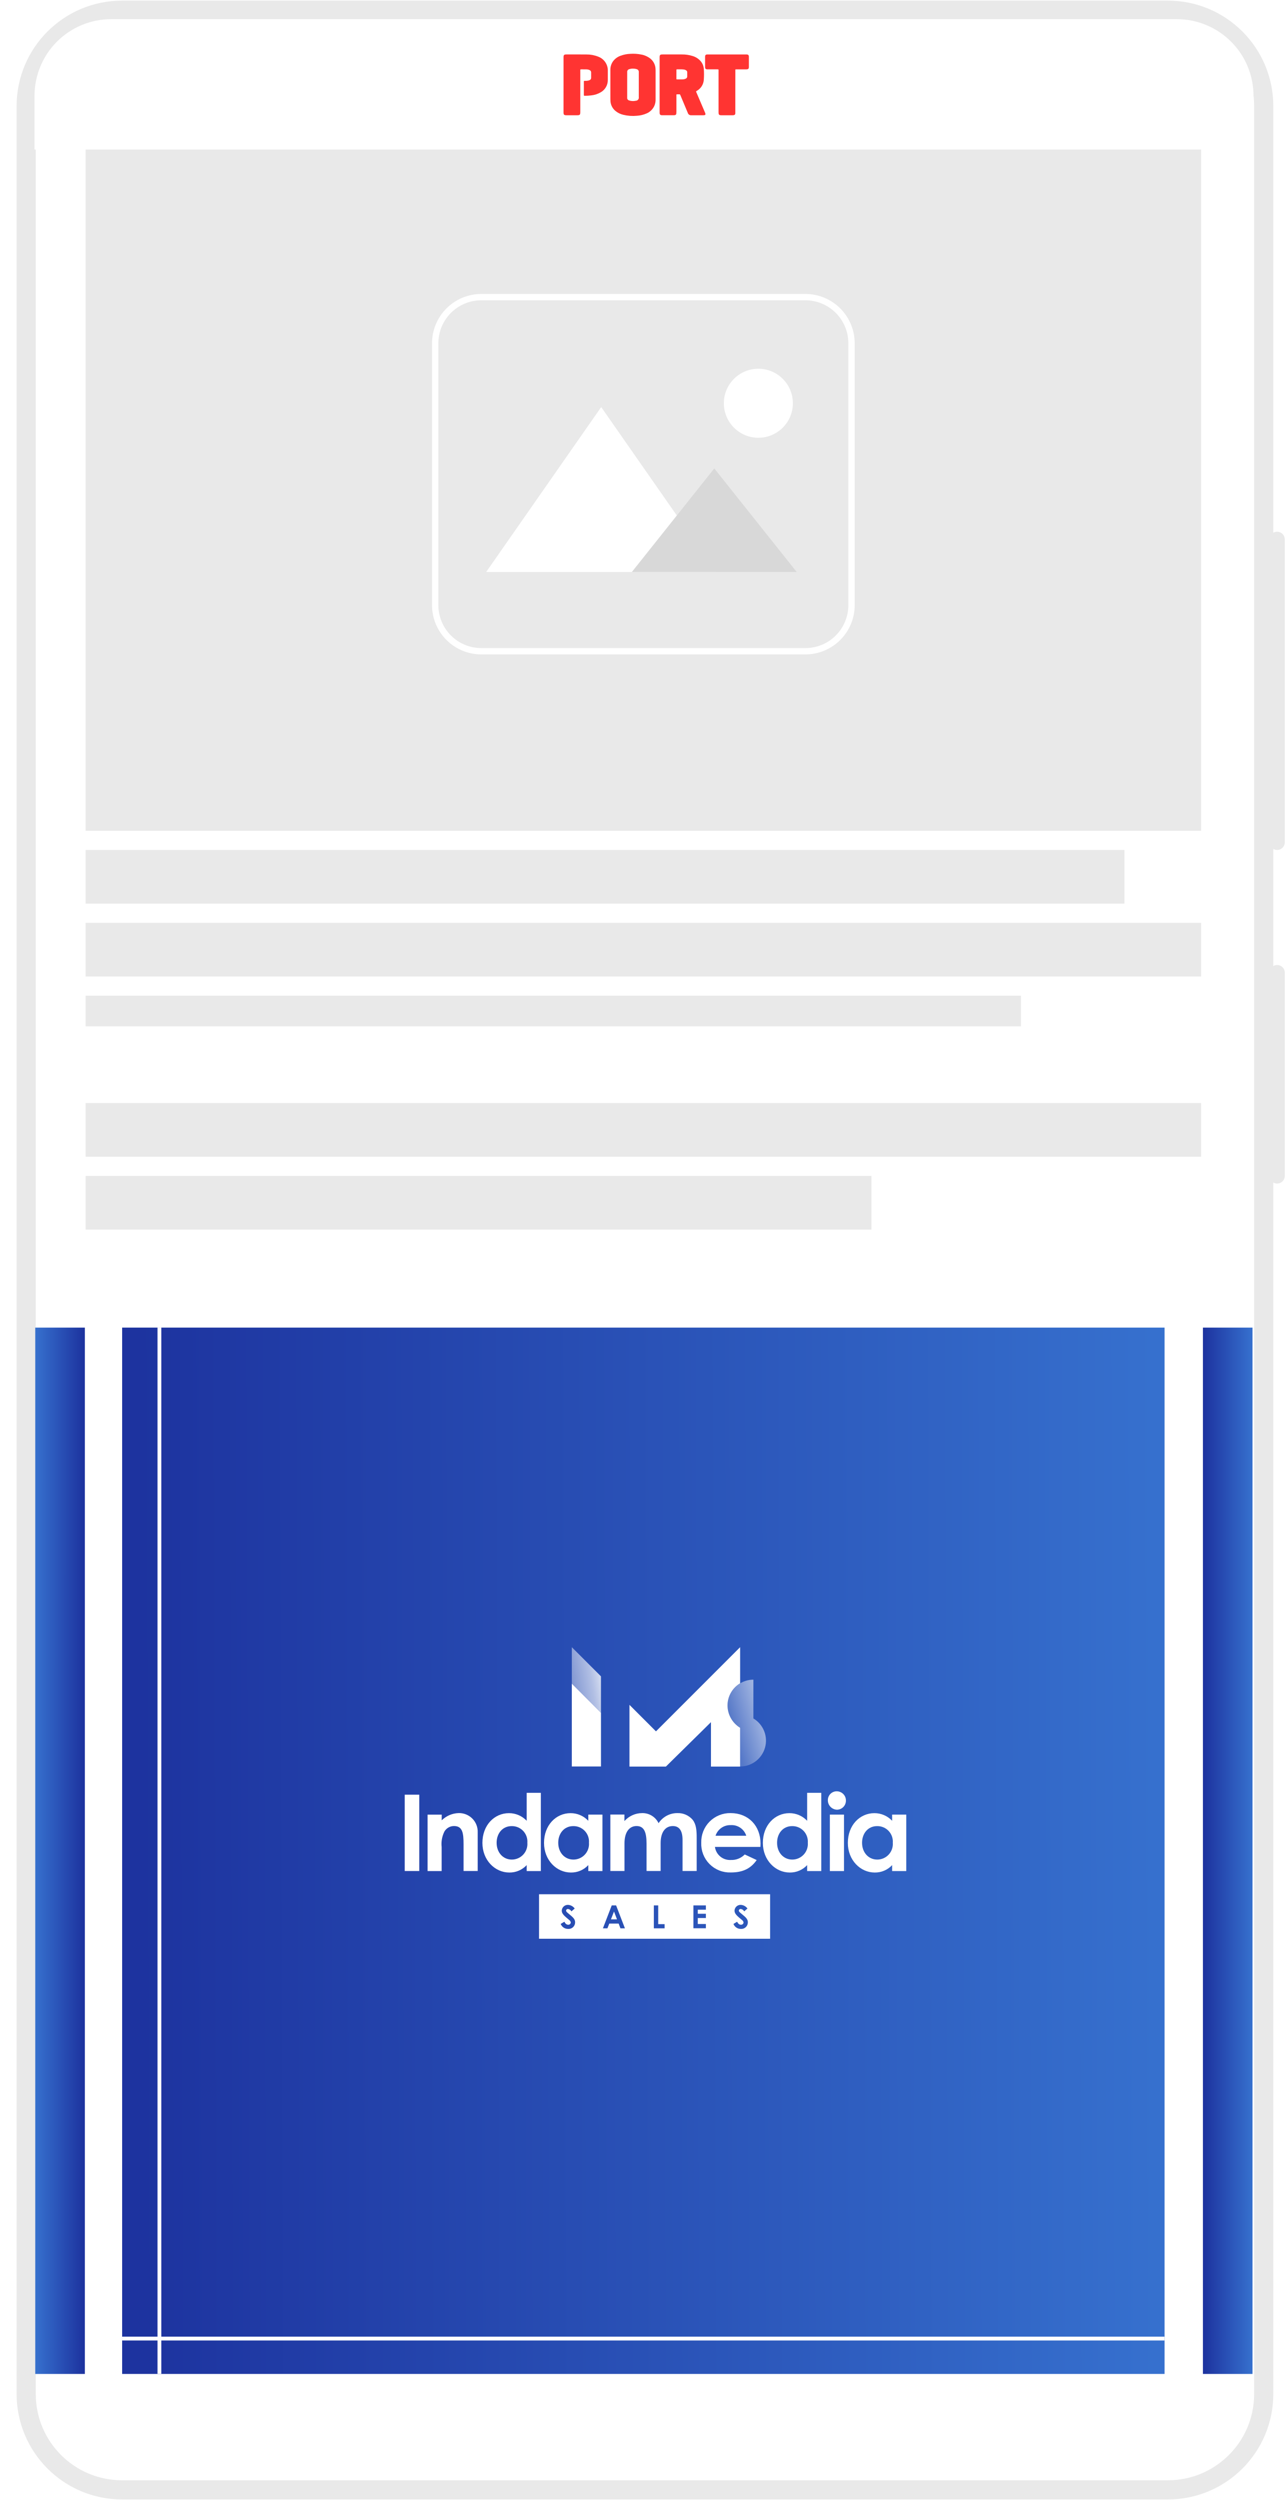 <svg xmlns="http://www.w3.org/2000/svg" width="336" height="652" viewBox="0 0 336 652" fill="none"><g clip-path="url(#clip0_2_5135)"><path d="M304.666 2.665H31.833C18.026 2.665 6.833 13.858 6.833 27.665V624.332C6.833 638.139 18.026 649.332 31.833 649.332H304.666C318.473 649.332 329.666 638.139 329.666 624.332V27.665C329.666 13.858 318.473 2.665 304.666 2.665Z" fill="white" stroke="#E9E9E9" stroke-width="5"/><path d="M335.166 140.665C335.166 139.56 334.271 138.665 333.166 138.665C332.061 138.665 331.166 139.56 331.166 140.665V219.665C331.166 220.77 332.061 221.665 333.166 221.665C334.271 221.665 335.166 220.77 335.166 219.665V140.665Z" fill="#E9E9E9"/><path d="M335.166 253.665C335.166 252.56 334.271 251.665 333.166 251.665C332.061 251.665 331.166 252.56 331.166 253.665V306.665C331.166 307.77 332.061 308.665 333.166 308.665C334.271 308.665 335.166 307.77 335.166 306.665V253.665Z" fill="#E9E9E9"/><path d="M313.333 15.665H22.333V216.665H313.333V15.665Z" fill="#E9E9E9"/><path d="M293.333 221.665H22.333V235.665H293.333V221.665Z" fill="#E9E9E9"/><path d="M313.333 240.665H22.333V254.665H313.333V240.665Z" fill="#E9E9E9"/><path d="M313.333 287.665H22.333V301.665H313.333V287.665Z" fill="#E9E9E9"/><path d="M227.333 306.665H22.333V320.665H227.333V306.665Z" fill="#E9E9E9"/><path d="M266.333 259.665H22.333V267.665H266.333V259.665Z" fill="#E9E9E9"/><path d="M125.561 77.814C124.024 77.813 122.501 78.116 121.081 78.704C119.66 79.293 118.37 80.155 117.283 81.242C116.196 82.329 115.333 83.62 114.745 85.04C114.157 86.461 113.854 87.983 113.854 89.521V157.807C113.854 159.344 114.157 160.866 114.745 162.287C115.333 163.707 116.196 164.998 117.283 166.085C118.37 167.172 119.66 168.034 121.081 168.623C122.501 169.211 124.024 169.514 125.561 169.514H210.104C213.209 169.514 216.186 168.28 218.381 166.085C220.577 163.89 221.81 160.912 221.81 157.808V89.521C221.81 87.983 221.508 86.461 220.919 85.041C220.331 83.62 219.469 82.33 218.382 81.243C217.295 80.155 216.004 79.293 214.584 78.705C213.164 78.116 211.641 77.814 210.104 77.814H125.561ZM125.561 77.164H210.104C211.727 77.164 213.334 77.483 214.833 78.104C216.332 78.725 217.694 79.635 218.842 80.783C219.989 81.93 220.899 83.293 221.52 84.792C222.141 86.291 222.461 87.898 222.461 89.521V157.807C222.461 159.429 222.141 161.036 221.52 162.535C220.899 164.035 219.989 165.397 218.842 166.544C217.694 167.692 216.332 168.602 214.833 169.223C213.334 169.844 211.727 170.164 210.104 170.164H125.561C122.284 170.164 119.141 168.862 116.823 166.544C114.506 164.227 113.204 161.084 113.204 157.807V89.521C113.204 86.243 114.506 83.1 116.823 80.783C119.141 78.466 122.284 77.164 125.561 77.164Z" fill="white" stroke="white"/><path d="M156.834 106.164L186.834 149.164H126.834L156.834 106.164Z" fill="white"/><path d="M186.334 122.164L207.834 149.164H164.834L186.334 122.164Z" fill="#D8D8D8"/><path d="M197.834 114.164C202.805 114.164 206.834 110.134 206.834 105.164C206.834 100.193 202.805 96.164 197.834 96.164C192.864 96.164 188.834 100.193 188.834 105.164C188.834 110.134 192.864 114.164 197.834 114.164Z" fill="white"/><g filter="url(#filter0_d_2_5135)"><path d="M29.003 4.999H307.003C312.307 4.999 317.394 7.106 321.145 10.857C324.896 14.608 327.003 19.695 327.003 24.999V38.999H9.003V24.999C9.003 19.695 11.11 14.608 14.861 10.857C18.611 7.106 23.699 4.999 29.003 4.999Z" fill="white"/></g><path d="M303.803 346.227H31.863V619.102H303.803V346.227Z" fill="url(#paint0_linear_2_5135)"/><path d="M326.744 346.229H313.804V619.104H326.744V346.229Z" fill="url(#paint1_linear_2_5135)"/><path d="M22.138 346.229H9.198V619.104H22.138V346.229Z" fill="url(#paint2_linear_2_5135)"/><path d="M105.581 468.038H109.374V487.938H105.581V468.038Z" fill="white"/><path d="M115.228 474.724C116.391 473.575 117.942 472.902 119.576 472.836C120.245 472.809 120.913 472.92 121.537 473.164C122.161 473.407 122.727 473.777 123.201 474.251C123.675 474.725 124.045 475.291 124.288 475.915C124.532 476.539 124.644 477.207 124.616 477.876V487.936H120.927V480.973C120.927 478.063 120.684 476.21 118.433 476.21C117.93 476.21 117.435 476.341 116.998 476.59C116.561 476.839 116.196 477.197 115.939 477.63C115.312 478.883 115.059 480.29 115.212 481.683V487.953H111.54V473.236H115.229L115.228 474.724Z" fill="white"/><path d="M137.399 486.398C136.82 487.021 136.117 487.515 135.336 487.85C134.554 488.184 133.711 488.35 132.861 488.338C129.12 488.338 125.846 485.116 125.846 480.613C125.846 476.006 128.946 472.853 132.774 472.853C133.64 472.85 134.498 473.025 135.294 473.368C136.09 473.711 136.806 474.214 137.399 474.845V467.553H141.088V487.953H137.399V486.398ZM129.553 480.578C129.553 483.107 131.216 484.96 133.52 484.96C134.082 484.96 134.638 484.844 135.153 484.618C135.668 484.392 136.13 484.062 136.511 483.649C136.892 483.235 137.183 482.747 137.366 482.216C137.548 481.684 137.619 481.12 137.573 480.56C137.615 480.004 137.541 479.446 137.356 478.92C137.171 478.394 136.879 477.912 136.498 477.505C136.117 477.098 135.655 476.774 135.143 476.555C134.63 476.335 134.078 476.225 133.52 476.23C131.077 476.213 129.553 478.153 129.553 480.578Z" fill="white"/><path d="M153.472 486.398C152.893 487.021 152.191 487.515 151.409 487.85C150.627 488.184 149.784 488.35 148.934 488.338C145.193 488.338 141.919 485.116 141.919 480.613C141.919 476.006 145.019 472.853 148.847 472.853C149.713 472.85 150.571 473.025 151.367 473.368C152.162 473.711 152.879 474.213 153.472 474.845V473.234H157.161V487.953H153.472V486.398ZM145.626 480.578C145.626 483.107 147.289 484.96 149.592 484.96C150.154 484.96 150.71 484.843 151.225 484.618C151.74 484.392 152.202 484.062 152.583 483.649C152.964 483.235 153.255 482.747 153.438 482.216C153.62 481.684 153.691 481.12 153.645 480.56C153.687 480.004 153.613 479.445 153.428 478.919C153.243 478.394 152.951 477.912 152.57 477.505C152.189 477.098 151.727 476.774 151.215 476.555C150.702 476.335 150.15 476.225 149.592 476.23C147.15 476.213 145.626 478.153 145.626 480.578Z" fill="white"/><path d="M172.352 487.936H168.663V480.817C168.663 477.959 168.109 476.21 166.063 476.21C164.227 476.21 162.911 477.7 162.911 480.731V487.936H159.222V473.217H162.894V474.917C163.473 474.266 164.182 473.745 164.976 473.386C165.77 473.028 166.63 472.842 167.501 472.839C168.396 472.816 169.278 473.052 170.041 473.519C170.804 473.986 171.415 474.665 171.801 475.472C172.334 474.652 173.067 473.981 173.93 473.52C174.793 473.06 175.759 472.825 176.737 472.839C177.479 472.815 178.216 472.956 178.897 473.253C179.577 473.55 180.182 473.994 180.669 474.554C181.639 475.766 181.743 477.377 181.743 479.317V487.936H178.054V479.816C178.054 477.408 177.188 476.216 175.525 476.216C173.672 476.216 172.338 477.654 172.338 480.685V487.936H172.352Z" fill="white"/><path d="M197.398 485.082C195.822 487.334 193.743 488.321 190.643 488.321C189.617 488.357 188.594 488.181 187.639 487.803C186.684 487.425 185.818 486.854 185.094 486.125C184.37 485.396 183.805 484.526 183.433 483.569C183.062 482.611 182.892 481.587 182.935 480.561C182.907 479.545 183.085 478.533 183.459 477.588C183.833 476.642 184.394 475.782 185.11 475.06C185.826 474.338 186.681 473.769 187.623 473.386C188.565 473.004 189.575 472.817 190.591 472.836C195.25 472.836 198.402 476.162 198.402 480.821C198.402 481.15 198.367 481.321 198.367 481.652H186.502C186.636 482.635 187.134 483.531 187.898 484.163C188.661 484.795 189.635 485.117 190.625 485.064C191.301 485.096 191.977 484.985 192.607 484.737C193.237 484.489 193.807 484.11 194.28 483.626L197.398 485.082ZM194.679 478.743C194.409 477.896 193.863 477.163 193.129 476.661C192.395 476.159 191.514 475.917 190.626 475.972C189.754 475.942 188.895 476.195 188.18 476.695C187.464 477.195 186.931 477.914 186.659 478.743H194.679Z" fill="white"/><path d="M210.561 486.398C209.982 487.021 209.28 487.516 208.498 487.85C207.716 488.184 206.873 488.35 206.023 488.338C202.282 488.338 199.008 485.116 199.008 480.613C199.008 476.006 202.108 472.853 205.936 472.853C206.802 472.85 207.66 473.025 208.456 473.368C209.251 473.711 209.968 474.214 210.561 474.845V467.553H214.25V487.953H210.561V486.398ZM202.715 480.578C202.715 483.107 204.378 484.96 206.681 484.96C207.243 484.96 207.799 484.844 208.314 484.618C208.829 484.392 209.291 484.062 209.672 483.649C210.053 483.235 210.344 482.747 210.527 482.216C210.709 481.684 210.78 481.12 210.734 480.56C210.776 480.004 210.702 479.446 210.517 478.92C210.332 478.394 210.04 477.912 209.659 477.505C209.278 477.098 208.816 476.774 208.304 476.555C207.791 476.335 207.239 476.225 206.681 476.23C204.239 476.213 202.715 478.153 202.715 480.578Z" fill="white"/><path d="M220.676 469.597C220.675 470.222 220.427 470.821 219.985 471.263C219.544 471.704 218.945 471.953 218.32 471.953C217.671 471.926 217.058 471.643 216.617 471.166C216.176 470.689 215.941 470.057 215.965 469.407C215.97 469.104 216.036 468.805 216.157 468.528C216.279 468.25 216.454 467.999 216.673 467.79C216.892 467.581 217.15 467.417 217.433 467.308C217.716 467.199 218.017 467.147 218.32 467.155C218.635 467.159 218.947 467.226 219.236 467.351C219.526 467.477 219.788 467.658 220.007 467.885C220.226 468.112 220.398 468.38 220.513 468.674C220.627 468.968 220.683 469.282 220.676 469.597ZM216.485 473.234H220.174V487.955H216.485V473.234Z" fill="white"/><path d="M232.732 486.398C232.153 487.021 231.451 487.515 230.669 487.85C229.887 488.184 229.044 488.35 228.194 488.338C224.453 488.338 221.179 485.116 221.179 480.613C221.179 476.006 224.279 472.853 228.108 472.853C228.974 472.85 229.832 473.025 230.627 473.368C231.423 473.711 232.139 474.214 232.732 474.845V473.234H236.421V487.953H232.732V486.398ZM224.886 480.578C224.886 483.107 226.549 484.96 228.852 484.96C229.414 484.96 229.97 484.843 230.485 484.618C231 484.392 231.462 484.062 231.843 483.649C232.224 483.235 232.515 482.747 232.698 482.216C232.88 481.684 232.951 481.12 232.905 480.56C232.947 480.004 232.873 479.445 232.688 478.919C232.503 478.394 232.211 477.912 231.83 477.505C231.449 477.098 230.987 476.774 230.475 476.555C229.962 476.335 229.41 476.225 228.852 476.23C226.41 476.213 224.886 478.153 224.886 480.578Z" fill="white"/><path d="M159.378 500.549H160.954L160.175 498.505L159.378 500.549Z" fill="white"/><path d="M140.62 494.002V505.602H200.895V494.002H140.62ZM148.189 503.043C147.774 503.048 147.368 502.926 147.025 502.693C146.681 502.461 146.417 502.13 146.267 501.743L147.22 501.171C147.497 501.691 147.809 501.95 148.207 501.95C148.372 501.967 148.537 501.919 148.667 501.815C148.797 501.712 148.88 501.561 148.9 501.396C148.887 501.266 148.847 501.139 148.781 501.026C148.715 500.912 148.626 500.814 148.519 500.738C147.272 499.699 146.544 499.127 146.544 498.278C146.553 498.071 146.602 497.868 146.69 497.68C146.777 497.492 146.901 497.323 147.054 497.183C147.207 497.043 147.386 496.934 147.581 496.864C147.776 496.793 147.983 496.762 148.19 496.771C148.532 496.789 148.865 496.884 149.165 497.049C149.465 497.214 149.724 497.445 149.922 497.724L149.073 498.469C148.985 498.3 148.857 498.154 148.7 498.046C148.543 497.937 148.362 497.868 148.173 497.845C148.113 497.838 148.051 497.843 147.993 497.86C147.934 497.877 147.88 497.906 147.833 497.945C147.786 497.984 147.748 498.032 147.72 498.087C147.693 498.141 147.677 498.2 147.673 498.261C147.673 498.486 147.846 498.642 148.019 498.798C149.127 499.785 150.028 500.253 150.028 501.327C150.031 501.564 149.984 501.799 149.891 502.017C149.798 502.234 149.661 502.43 149.488 502.592C149.315 502.753 149.11 502.877 148.886 502.955C148.662 503.032 148.425 503.063 148.189 503.043ZM161.855 502.887L161.387 501.657H158.945L158.46 502.887H157.282L159.582 496.911H160.725L163.025 502.887H161.855ZM173.355 502.887H170.567V496.912H171.71V501.797H173.373V502.888L173.355 502.887ZM184.146 498.037H182.033V499.094H184.146V500.202H182.033V501.761H184.146V502.87H180.89V496.912H184.146V498.037ZM193.256 503.043C192.841 503.048 192.435 502.926 192.092 502.693C191.749 502.461 191.484 502.13 191.334 501.743L192.287 501.171C192.564 501.691 192.876 501.95 193.274 501.95C193.439 501.967 193.604 501.919 193.734 501.815C193.864 501.712 193.947 501.561 193.967 501.396C193.954 501.266 193.914 501.139 193.848 501.026C193.782 500.912 193.693 500.814 193.586 500.738C192.339 499.699 191.611 499.127 191.611 498.278C191.62 498.071 191.669 497.868 191.757 497.68C191.844 497.492 191.968 497.323 192.121 497.183C192.273 497.043 192.452 496.935 192.647 496.864C192.842 496.793 193.049 496.762 193.256 496.771C193.598 496.789 193.931 496.884 194.231 497.049C194.531 497.214 194.79 497.445 194.988 497.724L194.139 498.469C194.051 498.3 193.923 498.154 193.766 498.046C193.61 497.937 193.428 497.868 193.239 497.845C193.178 497.838 193.117 497.843 193.059 497.86C193 497.877 192.946 497.906 192.899 497.945C192.852 497.984 192.814 498.032 192.786 498.087C192.759 498.141 192.743 498.2 192.739 498.261C192.739 498.486 192.912 498.642 193.085 498.798C194.194 499.785 195.094 500.253 195.094 501.327C195.096 501.563 195.048 501.798 194.955 502.015C194.862 502.232 194.725 502.427 194.552 502.588C194.379 502.749 194.175 502.873 193.952 502.952C193.729 503.03 193.492 503.061 193.256 503.043Z" fill="white"/><path d="M156.774 437.176V446.684L149.168 439.078V429.57L156.774 437.176Z" fill="url(#paint3_linear_2_5135)"/><path d="M156.774 446.682V460.682H149.168V439.076L156.774 446.682Z" fill="white"/><path d="M189.791 444.781C189.788 443.614 190.089 442.465 190.666 441.45C191.242 440.434 192.072 439.587 193.076 438.99V429.569L171.122 451.523L164.207 444.608V460.702H173.715L185.47 449.12V460.702H193.076V450.589C192.079 449.981 191.253 449.129 190.678 448.112C190.103 447.096 189.798 445.949 189.791 444.781Z" fill="white"/><path d="M196.534 448.152V438.039C195.058 438.039 193.624 438.524 192.45 439.418C191.276 440.312 190.427 441.567 190.035 442.989C189.642 444.412 189.727 445.924 190.276 447.294C190.826 448.663 191.809 449.815 193.076 450.572V460.685C194.552 460.685 195.987 460.2 197.161 459.306C198.335 458.412 199.183 457.157 199.575 455.735C199.968 454.312 199.883 452.8 199.334 451.43C198.784 450.061 197.801 448.909 196.534 448.152Z" fill="url(#paint4_linear_2_5135)"/><path d="M31.863 609.874H303.803" stroke="white"/><path d="M41.587 346.227L41.587 619.102" stroke="white"/><path d="M172.073 22.125C172.073 19.736 172.073 17.347 172.073 14.958C172.073 14.331 172.208 14.197 172.842 14.197C174.507 14.197 176.172 14.191 177.842 14.197C178.826 14.181 179.805 14.325 180.742 14.625C181.573 14.883 182.309 15.379 182.86 16.052C183.276 16.561 183.53 17.182 183.591 17.836C183.675 18.841 183.677 19.852 183.598 20.857C183.553 21.436 183.367 21.994 183.056 22.484C182.745 22.974 182.319 23.38 181.814 23.667C181.559 23.828 181.553 23.825 181.674 24.109C182.423 25.864 183.174 27.618 183.925 29.371C183.977 29.478 184.013 29.592 184.031 29.71C184.039 29.746 184.039 29.783 184.031 29.819C184.024 29.854 184.009 29.888 183.988 29.918C183.967 29.948 183.94 29.973 183.909 29.992C183.877 30.011 183.842 30.023 183.806 30.028C183.715 30.049 183.622 30.059 183.529 30.057H180.364C180.155 30.083 179.944 30.033 179.77 29.915C179.595 29.798 179.469 29.621 179.414 29.418C178.763 27.869 178.114 26.319 177.465 24.769C177.45 24.712 177.415 24.663 177.366 24.631C177.317 24.599 177.257 24.586 177.199 24.595C176.999 24.605 176.806 24.601 176.61 24.595C176.497 24.595 176.447 24.637 176.455 24.75C176.455 24.797 176.455 24.843 176.455 24.89C176.455 26.312 176.455 27.734 176.455 29.157C176.455 29.306 176.446 29.457 176.432 29.605C176.431 29.713 176.389 29.817 176.315 29.896C176.241 29.975 176.14 30.023 176.032 30.032C175.951 30.046 175.869 30.054 175.786 30.055C174.767 30.055 173.749 30.055 172.73 30.055C172.678 30.056 172.627 30.054 172.575 30.049C172.511 30.05 172.448 30.039 172.388 30.015C172.329 29.992 172.274 29.956 172.228 29.912C172.183 29.867 172.146 29.814 172.121 29.755C172.096 29.696 172.083 29.633 172.082 29.569C172.075 29.503 172.072 29.436 172.074 29.369C172.073 26.955 172.072 24.54 172.073 22.125ZM176.453 19.398C176.453 19.78 176.453 20.163 176.453 20.545C176.453 20.662 176.49 20.712 176.614 20.711C177.09 20.705 177.565 20.711 178.04 20.704C178.321 20.705 178.598 20.646 178.854 20.532C178.973 20.491 179.076 20.416 179.151 20.315C179.226 20.215 179.269 20.094 179.274 19.969C179.28 19.587 179.274 19.204 179.274 18.822C179.273 18.731 179.25 18.642 179.206 18.562C179.163 18.482 179.1 18.414 179.024 18.364C178.808 18.219 178.558 18.134 178.299 18.116C177.732 18.05 177.163 18.099 176.599 18.083C176.473 18.083 176.457 18.15 176.457 18.25C176.454 18.634 176.453 19.016 176.453 19.399V19.398Z" fill="#FF3432"/><path d="M159.227 22.143C159.227 20.84 159.227 19.536 159.227 18.233C159.21 17.403 159.471 16.591 159.967 15.926C160.463 15.289 161.13 14.807 161.89 14.535C162.712 14.235 163.576 14.066 164.45 14.035C165.405 13.973 166.365 14.037 167.303 14.226C168.163 14.378 168.972 14.741 169.656 15.283C170.049 15.598 170.372 15.991 170.604 16.438C170.837 16.884 170.973 17.375 171.005 17.877C171.027 18.156 171.026 18.435 171.026 18.714C171.026 21.129 171.026 23.544 171.026 25.959C171.037 26.54 170.92 27.117 170.684 27.648C170.271 28.523 169.55 29.215 168.658 29.591C167.866 29.936 167.02 30.139 166.158 30.191C164.957 30.309 163.745 30.223 162.573 29.935C161.83 29.759 161.137 29.415 160.548 28.929C159.823 28.327 159.362 27.466 159.261 26.529C159.238 26.308 159.228 26.085 159.231 25.863C159.228 24.624 159.227 23.384 159.227 22.143ZM163.615 22.121C163.615 23.238 163.615 24.355 163.615 25.472C163.597 25.629 163.635 25.787 163.723 25.918C163.811 26.049 163.942 26.144 164.094 26.187C164.66 26.381 165.269 26.411 165.851 26.275C165.969 26.273 166.085 26.246 166.191 26.195C166.298 26.144 166.392 26.071 166.467 25.98C166.542 25.889 166.596 25.783 166.626 25.669C166.656 25.555 166.662 25.436 166.641 25.32C166.63 23.914 166.641 22.507 166.641 21.101C166.641 20.336 166.641 19.57 166.641 18.801C166.658 18.634 166.614 18.466 166.519 18.328C166.423 18.19 166.281 18.09 166.119 18.046C166.052 18.02 165.981 18.004 165.911 17.983C165.71 17.933 165.504 17.907 165.297 17.906C164.904 17.874 164.509 17.921 164.135 18.044C163.975 18.085 163.835 18.182 163.74 18.317C163.646 18.453 163.603 18.618 163.619 18.782C163.617 19.893 163.615 21.006 163.615 22.121Z" fill="#FF3432"/><path d="M147.005 22.128C147.005 19.728 147.005 17.328 147.005 14.928C147.005 14.352 147.159 14.196 147.728 14.197C149.471 14.197 151.214 14.185 152.956 14.203C154.025 14.186 155.086 14.384 156.077 14.784C156.675 15.006 157.207 15.373 157.626 15.853C158.045 16.333 158.338 16.91 158.477 17.532C158.531 17.764 158.558 18.001 158.559 18.239C158.559 19.123 158.571 20.008 158.559 20.892C158.563 21.525 158.4 22.147 158.088 22.697C157.776 23.248 157.324 23.706 156.779 24.027C155.997 24.498 155.119 24.79 154.21 24.881C153.646 24.953 153.078 24.986 152.51 24.981C152.36 24.981 152.31 24.93 152.31 24.781C152.315 23.612 152.315 22.444 152.31 21.275C152.31 21.137 152.352 21.081 152.497 21.084C152.817 21.104 153.139 21.083 153.454 21.022C153.57 20.997 153.684 20.96 153.792 20.911C153.919 20.864 154.028 20.777 154.103 20.665C154.178 20.551 154.215 20.418 154.209 20.282C154.204 19.827 154.201 19.371 154.209 18.917C154.218 18.771 154.179 18.626 154.096 18.505C154.014 18.384 153.894 18.294 153.754 18.25C153.489 18.144 153.207 18.09 152.921 18.09C152.466 18.081 152.011 18.09 151.556 18.083C151.415 18.083 151.381 18.136 151.381 18.266C151.381 19.192 151.381 20.117 151.381 21.043V29.296C151.381 29.913 151.236 30.058 150.625 30.058H147.616C147.19 30.047 147.016 29.874 147.002 29.45C146.997 29.243 147.002 29.037 147.002 28.83L147.005 22.128Z" fill="#FF3432"/><path d="M191.823 23.887C191.823 25.707 191.823 27.527 191.823 29.348C191.823 29.425 191.823 29.503 191.823 29.58C191.824 29.693 191.783 29.802 191.707 29.886C191.632 29.97 191.528 30.023 191.415 30.034C191.334 30.049 191.252 30.057 191.169 30.057C190.145 30.057 189.121 30.057 188.098 30.057C188.021 30.058 187.943 30.051 187.867 30.038C187.763 30.028 187.666 29.982 187.593 29.908C187.52 29.834 187.475 29.736 187.467 29.632C187.448 29.515 187.44 29.396 187.444 29.277C187.444 25.632 187.444 21.986 187.444 18.341C187.444 18.085 187.444 18.085 187.193 18.085H184.571C184.099 18.085 183.934 17.921 183.934 17.452C183.934 16.579 183.934 15.705 183.934 14.831C183.934 14.369 184.1 14.199 184.559 14.199C187.951 14.199 191.343 14.199 194.735 14.199C195.17 14.199 195.357 14.375 195.36 14.808C195.367 15.697 195.367 16.587 195.36 17.476C195.36 17.915 195.174 18.085 194.739 18.086C193.844 18.086 192.95 18.086 192.055 18.086C191.831 18.086 191.831 18.086 191.831 18.304C191.826 20.165 191.823 22.026 191.823 23.887Z" fill="#FF3432"/></g><defs><filter id="filter0_d_2_5135" x="3.003" y="2.999" width="330" height="46" filterUnits="userSpaceOnUse" color-interpolation-filters="sRGB"></filter><linearGradient id="paint0_linear_2_5135" x1="36.486" y1="474.205" x2="353.296" y2="473.121" gradientUnits="userSpaceOnUse"><stop stop-color="#1D339F"/><stop offset="1" stop-color="#3B7CD7"/></linearGradient><linearGradient id="paint1_linear_2_5135" x1="314.024" y1="474.207" x2="329.099" y2="474.205" gradientUnits="userSpaceOnUse"><stop stop-color="#1D339F"/><stop offset="1" stop-color="#3B7CD7"/></linearGradient><linearGradient id="paint2_linear_2_5135" x1="21.918" y1="474.207" x2="6.843" y2="474.205" gradientUnits="userSpaceOnUse"><stop stop-color="#1D339F"/><stop offset="1" stop-color="#3B7CD7"/></linearGradient><linearGradient id="paint3_linear_2_5135" x1="156.774" y1="437.203" x2="139.353" y2="440.001" gradientUnits="userSpaceOnUse"><stop stop-color="white" stop-opacity="0.8"/><stop offset="0.151" stop-color="white" stop-opacity="0.635"/><stop offset="1" stop-color="white" stop-opacity="0"/></linearGradient><linearGradient id="paint4_linear_2_5135" x1="202.115" y1="437.201" x2="188.478" y2="441.034" gradientUnits="userSpaceOnUse"><stop stop-color="white" stop-opacity="0.8"/><stop offset="1" stop-color="white" stop-opacity="0.2"/></linearGradient><clipPath id="clip0_2_5135"><rect width="336" height="651.831" fill="white"/></clipPath></defs></svg>